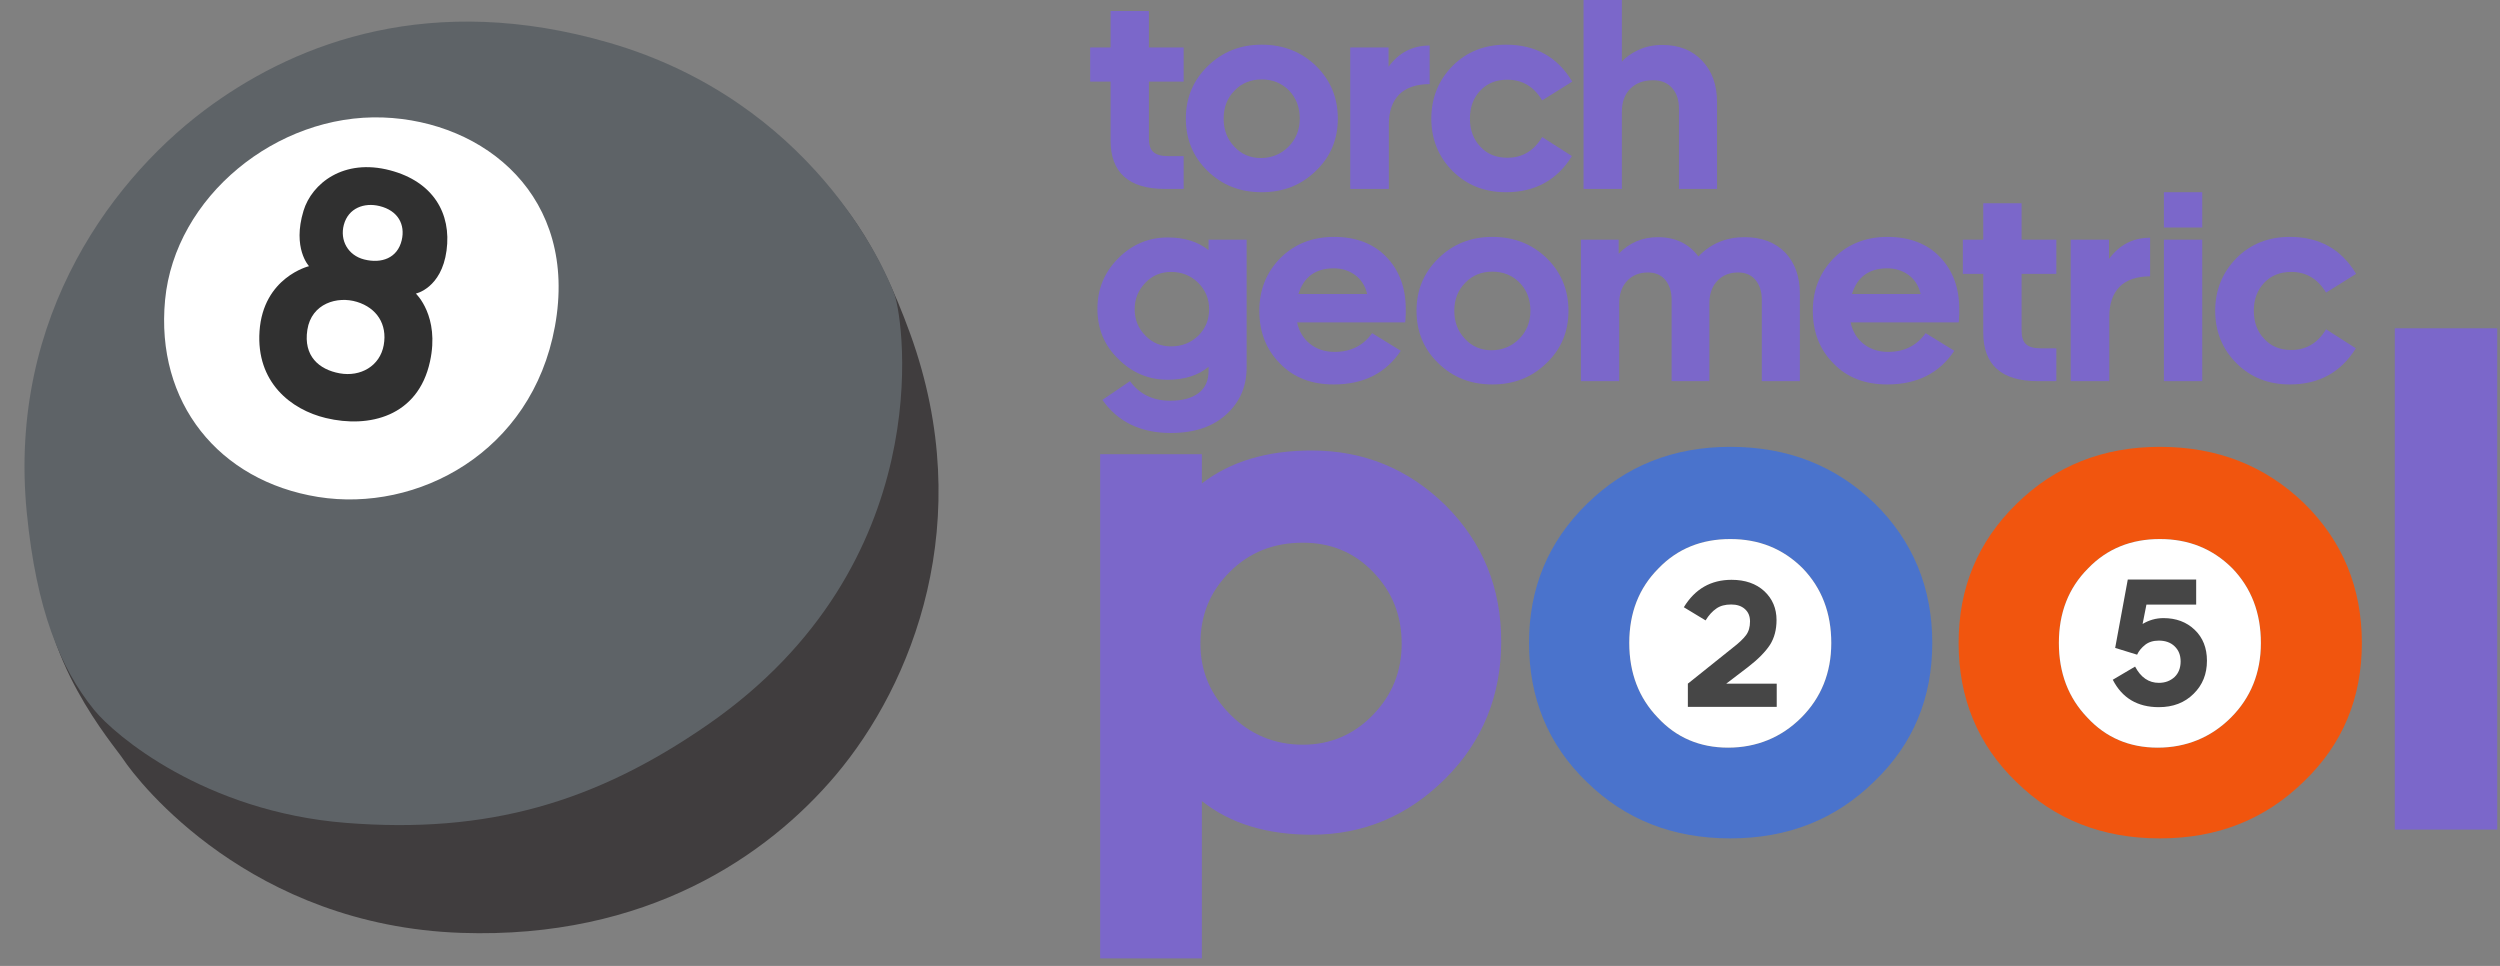 <?xml version="1.0" encoding="UTF-8" standalone="no"?><!DOCTYPE svg PUBLIC "-//W3C//DTD SVG 1.1//EN" "http://www.w3.org/Graphics/SVG/1.1/DTD/svg11.dtd"><svg width="100%" height="100%" viewBox="0 0 132 51" version="1.1" xmlns="http://www.w3.org/2000/svg" xmlns:xlink="http://www.w3.org/1999/xlink" xml:space="preserve" xmlns:serif="http://www.serif.com/" style="fill-rule:evenodd;clip-rule:evenodd;stroke-linejoin:round;stroke-miterlimit:2;"><rect x="0" y="0" width="132" height="51" fill="#808080" stroke="none"/><path d="M44.12,40.934c4.056,-4.796 7.52,-13.41 3.942,-23.302c-1.744,-4.815 -3.713,-7.503 -6.006,-9.211c-1.395,-1.04 -6.969,-3.657 -14.35,-2.515c-5.397,0.839 -12.604,4.242 -17.289,9.781c-4.542,5.381 -8.049,9.631 -8.211,13.758c-0.21,5.31 3.791,9.872 4.278,10.611c0.865,1.313 6.772,8.816 17.869,9.2c9.797,0.336 16.177,-4.076 19.767,-8.322Z" style="fill:#403d3e;fill-rule:nonzero;"/><path d="M11.24,5.495c-5.112,3.649 -10.857,11.113 -9.825,21.582c0.502,5.096 1.756,8.188 3.554,10.405c1.096,1.352 5.848,5.373 13.292,5.966c7.503,0.597 13.208,-1.083 19.166,-5.226c12.109,-8.425 10.326,-21.163 9.808,-22.646c-0.517,-1.482 -4.396,-10.211 -15.058,-13.315c-9.409,-2.735 -16.415,0 -20.937,3.234Z" style="fill:#5e6367;fill-rule:nonzero;"/><path d="M20.222,6.203c-5.618,-0.202 -10.987,4.198 -11.505,9.63c-0.518,5.428 2.843,9.564 8.077,10.406c5.234,0.838 11.287,-2.341 12.505,-8.998c1.257,-6.859 -3.712,-10.844 -9.077,-11.038Z" style="fill:#fff;fill-rule:nonzero;"/><path d="M21.957,15.501c0,0 1.352,-0.28 1.621,-2.273c0.265,-1.961 -0.707,-3.633 -2.977,-4.234c-2.467,-0.652 -4.139,0.704 -4.574,2.131c-0.605,1.985 0.289,2.929 0.289,2.929c-0,0 -2.42,0.582 -2.613,3.436c-0.182,2.692 1.656,4.139 3.502,4.582c2.281,0.549 4.867,-0.075 5.499,-2.985c0.526,-2.396 -0.747,-3.586 -0.747,-3.586Z" style="fill:#303030;fill-rule:nonzero;"/><path d="M18.154,11.872c-0.217,0.818 0.218,1.609 1.071,1.827c0.922,0.233 1.76,-0.072 1.985,-1.012c0.198,-0.835 -0.198,-1.57 -1.17,-1.807c-0.799,-0.198 -1.649,0.099 -1.886,0.992Z" style="fill:#fff;fill-rule:nonzero;"/><path d="M18.85,15.94c-1.036,-0.32 -2.404,0.079 -2.621,1.471c-0.218,1.391 0.617,2.103 1.708,2.301c1.091,0.197 2.123,-0.376 2.324,-1.491c0.198,-1.111 -0.379,-1.965 -1.411,-2.281Z" style="fill:#fff;fill-rule:nonzero;"/><g><g><path d="M68.792,28.655c1.468,0 2.705,0.503 3.709,1.546c1.005,1.043 1.507,2.28 1.507,3.787c0,1.468 -0.502,2.705 -1.507,3.748c-1.004,1.043 -2.241,1.584 -3.709,1.584c-1.507,0 -2.783,-0.541 -3.826,-1.584c-1.043,-1.043 -1.584,-2.28 -1.584,-3.748c-0,-1.507 0.502,-2.744 1.545,-3.787c1.044,-1.043 2.319,-1.546 3.865,-1.546Zm0.463,15.418c2.744,0 5.101,-1.004 7.072,-2.975c1.971,-1.971 2.937,-4.405 2.937,-7.226c-0,-2.821 -0.966,-5.217 -2.937,-7.188c-1.971,-1.932 -4.328,-2.898 -7.072,-2.898c-2.357,0 -4.289,0.58 -5.796,1.739l0,-1.545l-5.371,-0l-0,26.624l5.371,-0l0,-8.308c1.507,1.198 3.439,1.777 5.796,1.777Z" style="fill:#7a64d3;fill-opacity:0.89;fill-rule:nonzero;"/><path d="M91.359,23.593c-3.015,0 -5.526,1.005 -7.574,3.014c-2.048,2.01 -3.053,4.444 -3.053,7.342c-0,2.898 1.005,5.371 3.053,7.342c2.009,1.971 4.521,2.976 7.574,2.976c3.052,-0 5.564,-1.005 7.612,-3.015c2.048,-1.97 3.053,-4.405 3.053,-7.303c-0,-2.898 -1.005,-5.371 -3.053,-7.38c-2.048,-1.971 -4.56,-2.976 -7.612,-2.976Zm-0,4.869c1.507,-0 2.782,0.502 3.825,1.546c1.005,1.043 1.507,2.357 1.507,3.941c0,1.584 -0.541,2.898 -1.584,3.942c-1.044,1.043 -2.357,1.584 -3.864,1.584c-1.507,-0 -2.744,-0.541 -3.71,-1.584c-1.005,-1.044 -1.507,-2.358 -1.507,-3.942c-0,-1.584 0.502,-2.898 1.546,-3.941c1.004,-1.044 2.279,-1.546 3.787,-1.546Z" style="fill:#4472d5;fill-opacity:0.89;fill-rule:nonzero;"/><path d="M114.041,23.593c-3.014,0 -5.526,1.005 -7.574,3.014c-2.048,2.01 -3.052,4.444 -3.052,7.342c-0,2.898 1.004,5.371 3.052,7.342c2.01,1.971 4.522,2.976 7.574,2.976c3.053,-0 5.565,-1.005 7.613,-3.015c2.048,-1.97 3.052,-4.405 3.052,-7.303c0,-2.898 -1.004,-5.371 -3.052,-7.38c-2.048,-1.971 -4.56,-2.976 -7.613,-2.976Zm0,4.869c1.507,-0 2.782,0.502 3.826,1.546c1.005,1.043 1.507,2.357 1.507,3.941c-0,1.584 -0.541,2.898 -1.584,3.942c-1.044,1.043 -2.358,1.584 -3.865,1.584c-1.507,-0 -2.743,-0.541 -3.709,-1.584c-1.005,-1.044 -1.507,-2.358 -1.507,-3.942c-0,-1.584 0.502,-2.898 1.545,-3.941c1.005,-1.044 2.28,-1.546 3.787,-1.546Z" style="fill:#ff5000;fill-opacity:0.89;fill-rule:nonzero;"/><rect x="126.445" y="17.333" width="5.41" height="26.47" style="fill:#7a64d3;fill-opacity:0.89;fill-rule:nonzero;"/><path d="M114.041,28.462c1.507,-0 2.782,0.502 3.826,1.546c1.005,1.043 1.507,2.357 1.507,3.941c-0,1.584 -0.541,2.898 -1.584,3.942c-1.044,1.043 -2.358,1.584 -3.865,1.584c-1.507,-0 -2.743,-0.541 -3.709,-1.584c-1.005,-1.044 -1.507,-2.358 -1.507,-3.942c-0,-1.584 0.502,-2.898 1.545,-3.941c1.005,-1.044 2.28,-1.546 3.787,-1.546Z" style="fill:#fff;"/><path d="M113.988,37.338c0.744,-0 1.361,-0.232 1.834,-0.705c0.473,-0.463 0.705,-1.043 0.705,-1.747c0,-0.667 -0.212,-1.217 -0.647,-1.632c-0.434,-0.415 -0.984,-0.618 -1.65,-0.618c-0.396,0 -0.763,0.106 -1.101,0.309l0.203,-1.023l2.626,-0l-0,-1.323l-3.611,0l-0.666,3.611l1.158,0.357c0.087,-0.193 0.232,-0.367 0.425,-0.521c0.184,-0.145 0.425,-0.222 0.724,-0.222c0.338,-0 0.618,0.096 0.83,0.299c0.213,0.203 0.319,0.463 0.319,0.801c0,0.338 -0.106,0.618 -0.319,0.821c-0.222,0.203 -0.492,0.309 -0.83,0.309c-0.54,-0 -0.956,-0.29 -1.255,-0.859l-1.178,0.695c0.493,0.965 1.304,1.448 2.433,1.448Z" style="fill:#303030;fill-opacity:0.89;fill-rule:nonzero;"/><path d="M91.359,28.462c1.507,-0 2.782,0.502 3.825,1.546c1.005,1.043 1.507,2.357 1.507,3.941c0,1.584 -0.541,2.898 -1.584,3.942c-1.044,1.043 -2.357,1.584 -3.864,1.584c-1.507,-0 -2.744,-0.541 -3.71,-1.584c-1.005,-1.044 -1.507,-2.358 -1.507,-3.942c-0,-1.584 0.502,-2.898 1.546,-3.941c1.004,-1.044 2.279,-1.546 3.787,-1.546Z" style="fill:#fff;"/><path d="M93.811,37.323l-0,-1.226l-2.665,0l1.139,-0.869c0.541,-0.415 0.927,-0.811 1.168,-1.177c0.232,-0.367 0.348,-0.802 0.348,-1.313c-0,-0.609 -0.212,-1.12 -0.647,-1.526c-0.434,-0.396 -1.004,-0.598 -1.728,-0.598c-1.091,-0 -1.931,0.482 -2.52,1.448l1.149,0.695c0.164,-0.27 0.357,-0.483 0.57,-0.628c0.203,-0.144 0.463,-0.212 0.782,-0.212c0.299,-0 0.54,0.077 0.724,0.241c0.183,0.164 0.27,0.377 0.27,0.657c0,0.289 -0.067,0.531 -0.212,0.724c-0.145,0.193 -0.377,0.415 -0.705,0.666l-2.365,1.892l-0,1.226l4.692,0Z" style="fill:#303030;fill-opacity:0.89;fill-rule:nonzero;"/></g><g><g><path d="M60.662,2.505l0,-1.923l-2.024,0l0,1.923l-1.077,-0l-0,1.805l1.077,0l0,3.102c0,1.703 0.961,2.563 2.869,2.563l0.99,-0l-0,-1.733l-0.845,-0c-0.349,-0 -0.597,-0.073 -0.757,-0.219c-0.16,-0.145 -0.233,-0.378 -0.233,-0.713l0,-3l1.835,0l-0,-1.805l-1.835,-0Z" style="fill:#7a64d3;fill-opacity:0.89;fill-rule:nonzero;"/><path d="M66.618,2.359c-1.136,-0 -2.082,0.379 -2.854,1.136c-0.772,0.757 -1.151,1.674 -1.151,2.766c0,1.093 0.379,2.024 1.151,2.767c0.757,0.743 1.703,1.121 2.854,1.121c1.15,0 2.097,-0.378 2.868,-1.135c0.772,-0.743 1.151,-1.66 1.151,-2.753c-0,-1.092 -0.379,-2.024 -1.151,-2.781c-0.771,-0.742 -1.718,-1.121 -2.868,-1.121Zm-0,1.835c0.568,-0 1.048,0.189 1.441,0.582c0.379,0.393 0.568,0.888 0.568,1.485c0,0.597 -0.204,1.093 -0.597,1.486c-0.393,0.393 -0.888,0.597 -1.456,0.597c-0.568,-0 -1.034,-0.204 -1.398,-0.597c-0.378,-0.393 -0.568,-0.889 -0.568,-1.486c0,-0.597 0.19,-1.092 0.583,-1.485c0.378,-0.393 0.859,-0.582 1.427,-0.582Z" style="fill:#7a64d3;fill-opacity:0.89;fill-rule:nonzero;"/><path d="M73.331,9.975l-0,-3.408c-0,-0.67 0.174,-1.194 0.538,-1.572c0.364,-0.364 0.903,-0.554 1.617,-0.554l-0,-2.038c-0.903,-0 -1.631,0.378 -2.17,1.121l0,-1.019l-2.024,-0l0,7.47l2.039,-0Z" style="fill:#7a64d3;fill-opacity:0.89;fill-rule:nonzero;"/><path d="M81.427,7.237c-0.437,0.728 -1.049,1.092 -1.835,1.092c-0.597,0 -1.063,-0.189 -1.427,-0.582c-0.364,-0.379 -0.553,-0.874 -0.553,-1.486c-0,-0.611 0.189,-1.106 0.553,-1.485c0.364,-0.378 0.83,-0.568 1.427,-0.568c0.786,0 1.398,0.364 1.835,1.092l1.587,-0.99c-0.772,-1.296 -1.937,-1.951 -3.495,-1.951c-1.15,-0 -2.082,0.379 -2.825,1.121c-0.742,0.757 -1.121,1.689 -1.121,2.781c0,1.093 0.379,2.024 1.121,2.767c0.743,0.743 1.675,1.121 2.825,1.121c1.529,0 2.694,-0.64 3.48,-1.907l-1.572,-1.005Z" style="fill:#7a64d3;fill-opacity:0.89;fill-rule:nonzero;"/><path d="M85.635,0l-2.024,0l0,9.975l2.024,-0l0,-4.078c0,-0.509 0.146,-0.917 0.452,-1.223c0.305,-0.291 0.698,-0.437 1.194,-0.437c0.422,0 0.757,0.131 1.004,0.408c0.248,0.277 0.364,0.641 0.364,1.092l0,4.238l2.01,-0l-0,-4.587c-0,-0.903 -0.262,-1.631 -0.787,-2.184c-0.524,-0.554 -1.223,-0.83 -2.096,-0.83c-0.481,-0 -0.903,0.087 -1.296,0.276c-0.393,0.189 -0.67,0.393 -0.845,0.612l0,-3.262Z" style="fill:#7a64d3;fill-opacity:0.89;fill-rule:nonzero;"/></g><g><path d="M61.832,14.358c0.568,-0 1.034,0.189 1.427,0.568c0.394,0.393 0.583,0.859 0.583,1.397c-0,0.554 -0.189,1.02 -0.568,1.398c-0.393,0.379 -0.874,0.568 -1.442,0.568c-0.538,0 -0.99,-0.189 -1.354,-0.568c-0.378,-0.378 -0.568,-0.844 -0.568,-1.398c0,-0.538 0.19,-1.004 0.568,-1.397c0.364,-0.379 0.816,-0.568 1.354,-0.568Zm-0.014,8.504c1.252,-0 2.228,-0.335 2.941,-0.991c0.714,-0.655 1.063,-1.47 1.063,-2.475l0,-6.742l-2.009,-0l-0,0.553c-0.568,-0.451 -1.282,-0.67 -2.155,-0.67c-1.005,0 -1.879,0.364 -2.607,1.093c-0.742,0.742 -1.107,1.63 -1.107,2.679c0,1.048 0.365,1.937 1.107,2.65c0.728,0.728 1.602,1.092 2.607,1.092c0.888,0 1.616,-0.233 2.155,-0.684l-0,0.204c-0,0.524 -0.175,0.917 -0.524,1.179c-0.365,0.277 -0.86,0.408 -1.5,0.408c-0.918,-0 -1.631,-0.35 -2.126,-1.034l-1.456,0.99c0.815,1.165 2.024,1.748 3.611,1.748Z" style="fill:#7a64d3;fill-opacity:0.89;fill-rule:nonzero;"/><path d="M73.962,18.522l-1.514,-0.932c-0.466,0.656 -1.122,0.99 -1.981,0.99c-0.509,0 -0.946,-0.145 -1.296,-0.422c-0.349,-0.277 -0.582,-0.655 -0.684,-1.136l5.708,0c0,-0.014 0,-0.058 0.015,-0.131c-0,-0.073 -0,-0.174 0.014,-0.291l0,-0.291c0,-1.107 -0.335,-2.024 -1.019,-2.738c-0.684,-0.713 -1.616,-1.063 -2.767,-1.063c-1.15,0 -2.097,0.379 -2.839,1.122c-0.743,0.757 -1.107,1.689 -1.107,2.781c0,1.121 0.364,2.053 1.092,2.781c0.714,0.743 1.66,1.107 2.84,1.107c1.572,-0 2.752,-0.597 3.538,-1.777Zm-3.538,-4.354c0.422,0 0.801,0.117 1.121,0.35c0.32,0.233 0.539,0.568 0.641,1.005l-3.626,-0c0.276,-0.903 0.903,-1.355 1.864,-1.355Z" style="fill:#7a64d3;fill-opacity:0.89;fill-rule:nonzero;"/><path d="M78.796,12.508c-1.135,0 -2.082,0.379 -2.854,1.136c-0.771,0.757 -1.15,1.675 -1.15,2.767c0,1.092 0.379,2.024 1.15,2.766c0.758,0.743 1.704,1.122 2.854,1.122c1.151,-0 2.097,-0.379 2.869,-1.136c0.772,-0.743 1.15,-1.66 1.15,-2.752c0,-1.092 -0.378,-2.024 -1.15,-2.781c-0.772,-0.743 -1.718,-1.122 -2.869,-1.122Zm0,1.835c0.568,0 1.049,0.189 1.442,0.583c0.379,0.393 0.568,0.888 0.568,1.485c-0,0.597 -0.204,1.092 -0.597,1.485c-0.393,0.393 -0.888,0.597 -1.456,0.597c-0.568,0 -1.034,-0.204 -1.398,-0.597c-0.379,-0.393 -0.568,-0.888 -0.568,-1.485c0,-0.597 0.189,-1.092 0.582,-1.485c0.379,-0.394 0.86,-0.583 1.427,-0.583Z" style="fill:#7a64d3;fill-opacity:0.89;fill-rule:nonzero;"/><path d="M85.466,12.654l-1.995,-0l-0,7.47l2.024,-0l-0,-4.121c-0,-0.495 0.145,-0.888 0.422,-1.179c0.277,-0.292 0.641,-0.437 1.092,-0.437c0.393,-0 0.699,0.131 0.918,0.393c0.218,0.262 0.334,0.611 0.334,1.048l0,4.296l1.995,-0l0,-4.121c0,-0.495 0.146,-0.888 0.423,-1.179c0.276,-0.292 0.64,-0.437 1.092,-0.437c0.393,-0 0.699,0.131 0.917,0.393c0.219,0.262 0.335,0.611 0.335,1.048l0,4.296l2.01,-0l-0,-4.631c-0,-0.888 -0.263,-1.616 -0.772,-2.155c-0.524,-0.538 -1.238,-0.815 -2.141,-0.815c-0.975,-0 -1.791,0.335 -2.446,1.019c-0.51,-0.684 -1.223,-1.019 -2.141,-1.019c-0.815,-0 -1.499,0.291 -2.067,0.874l-0,-0.743Z" style="fill:#7a64d3;fill-opacity:0.89;fill-rule:nonzero;"/><path d="M103.187,18.522l-1.514,-0.932c-0.466,0.656 -1.122,0.99 -1.981,0.99c-0.509,0 -0.946,-0.145 -1.296,-0.422c-0.349,-0.277 -0.582,-0.655 -0.684,-1.136l5.708,0c-0,-0.014 -0,-0.058 0.015,-0.131c-0,-0.073 -0,-0.174 0.014,-0.291l0,-0.291c0,-1.107 -0.335,-2.024 -1.019,-2.738c-0.685,-0.713 -1.617,-1.063 -2.767,-1.063c-1.15,0 -2.097,0.379 -2.839,1.122c-0.743,0.757 -1.107,1.689 -1.107,2.781c-0,1.121 0.364,2.053 1.092,2.781c0.714,0.743 1.66,1.107 2.84,1.107c1.572,-0 2.752,-0.597 3.538,-1.777Zm-3.538,-4.354c0.422,0 0.8,0.117 1.121,0.35c0.32,0.233 0.539,0.568 0.64,1.005l-3.625,-0c0.276,-0.903 0.902,-1.355 1.864,-1.355Z" style="fill:#7a64d3;fill-opacity:0.89;fill-rule:nonzero;"/><path d="M106.74,12.654l-0,-1.922l-2.024,-0l-0,1.922l-1.078,-0l0,1.806l1.078,-0l-0,3.101c-0,1.704 0.961,2.563 2.869,2.563l0.99,-0l-0,-1.733l-0.845,0c-0.349,0 -0.597,-0.073 -0.757,-0.218c-0.16,-0.146 -0.233,-0.379 -0.233,-0.714l-0,-2.999l1.835,-0l-0,-1.806l-1.835,-0Z" style="fill:#7a64d3;fill-opacity:0.89;fill-rule:nonzero;"/><path d="M111.371,20.124l-0,-3.407c-0,-0.67 0.174,-1.194 0.538,-1.573c0.364,-0.364 0.903,-0.553 1.617,-0.553l-0,-2.039c-0.903,-0 -1.631,0.379 -2.17,1.121l-0,-1.019l-2.024,-0l-0,7.47l2.039,-0Z" style="fill:#7a64d3;fill-opacity:0.89;fill-rule:nonzero;"/><path d="M116.278,12.013l-0,-1.864l-2.024,0l-0,1.864l2.024,0Zm-0,8.111l-0,-7.47l-2.024,-0l-0,7.47l2.024,-0Z" style="fill:#7a64d3;fill-opacity:0.89;fill-rule:nonzero;"/><path d="M122.816,17.386c-0.437,0.728 -1.049,1.093 -1.835,1.093c-0.597,-0 -1.063,-0.19 -1.427,-0.583c-0.364,-0.379 -0.553,-0.874 -0.553,-1.485c-0,-0.612 0.189,-1.107 0.553,-1.485c0.364,-0.379 0.83,-0.568 1.427,-0.568c0.786,-0 1.398,0.364 1.835,1.092l1.587,-0.99c-0.772,-1.296 -1.937,-1.952 -3.495,-1.952c-1.15,0 -2.082,0.379 -2.825,1.122c-0.742,0.757 -1.121,1.689 -1.121,2.781c0,1.092 0.379,2.024 1.121,2.766c0.743,0.743 1.675,1.122 2.825,1.122c1.529,-0 2.694,-0.641 3.48,-1.908l-1.572,-1.005Z" style="fill:#7a64d3;fill-opacity:0.89;fill-rule:nonzero;"/></g></g></g></svg>